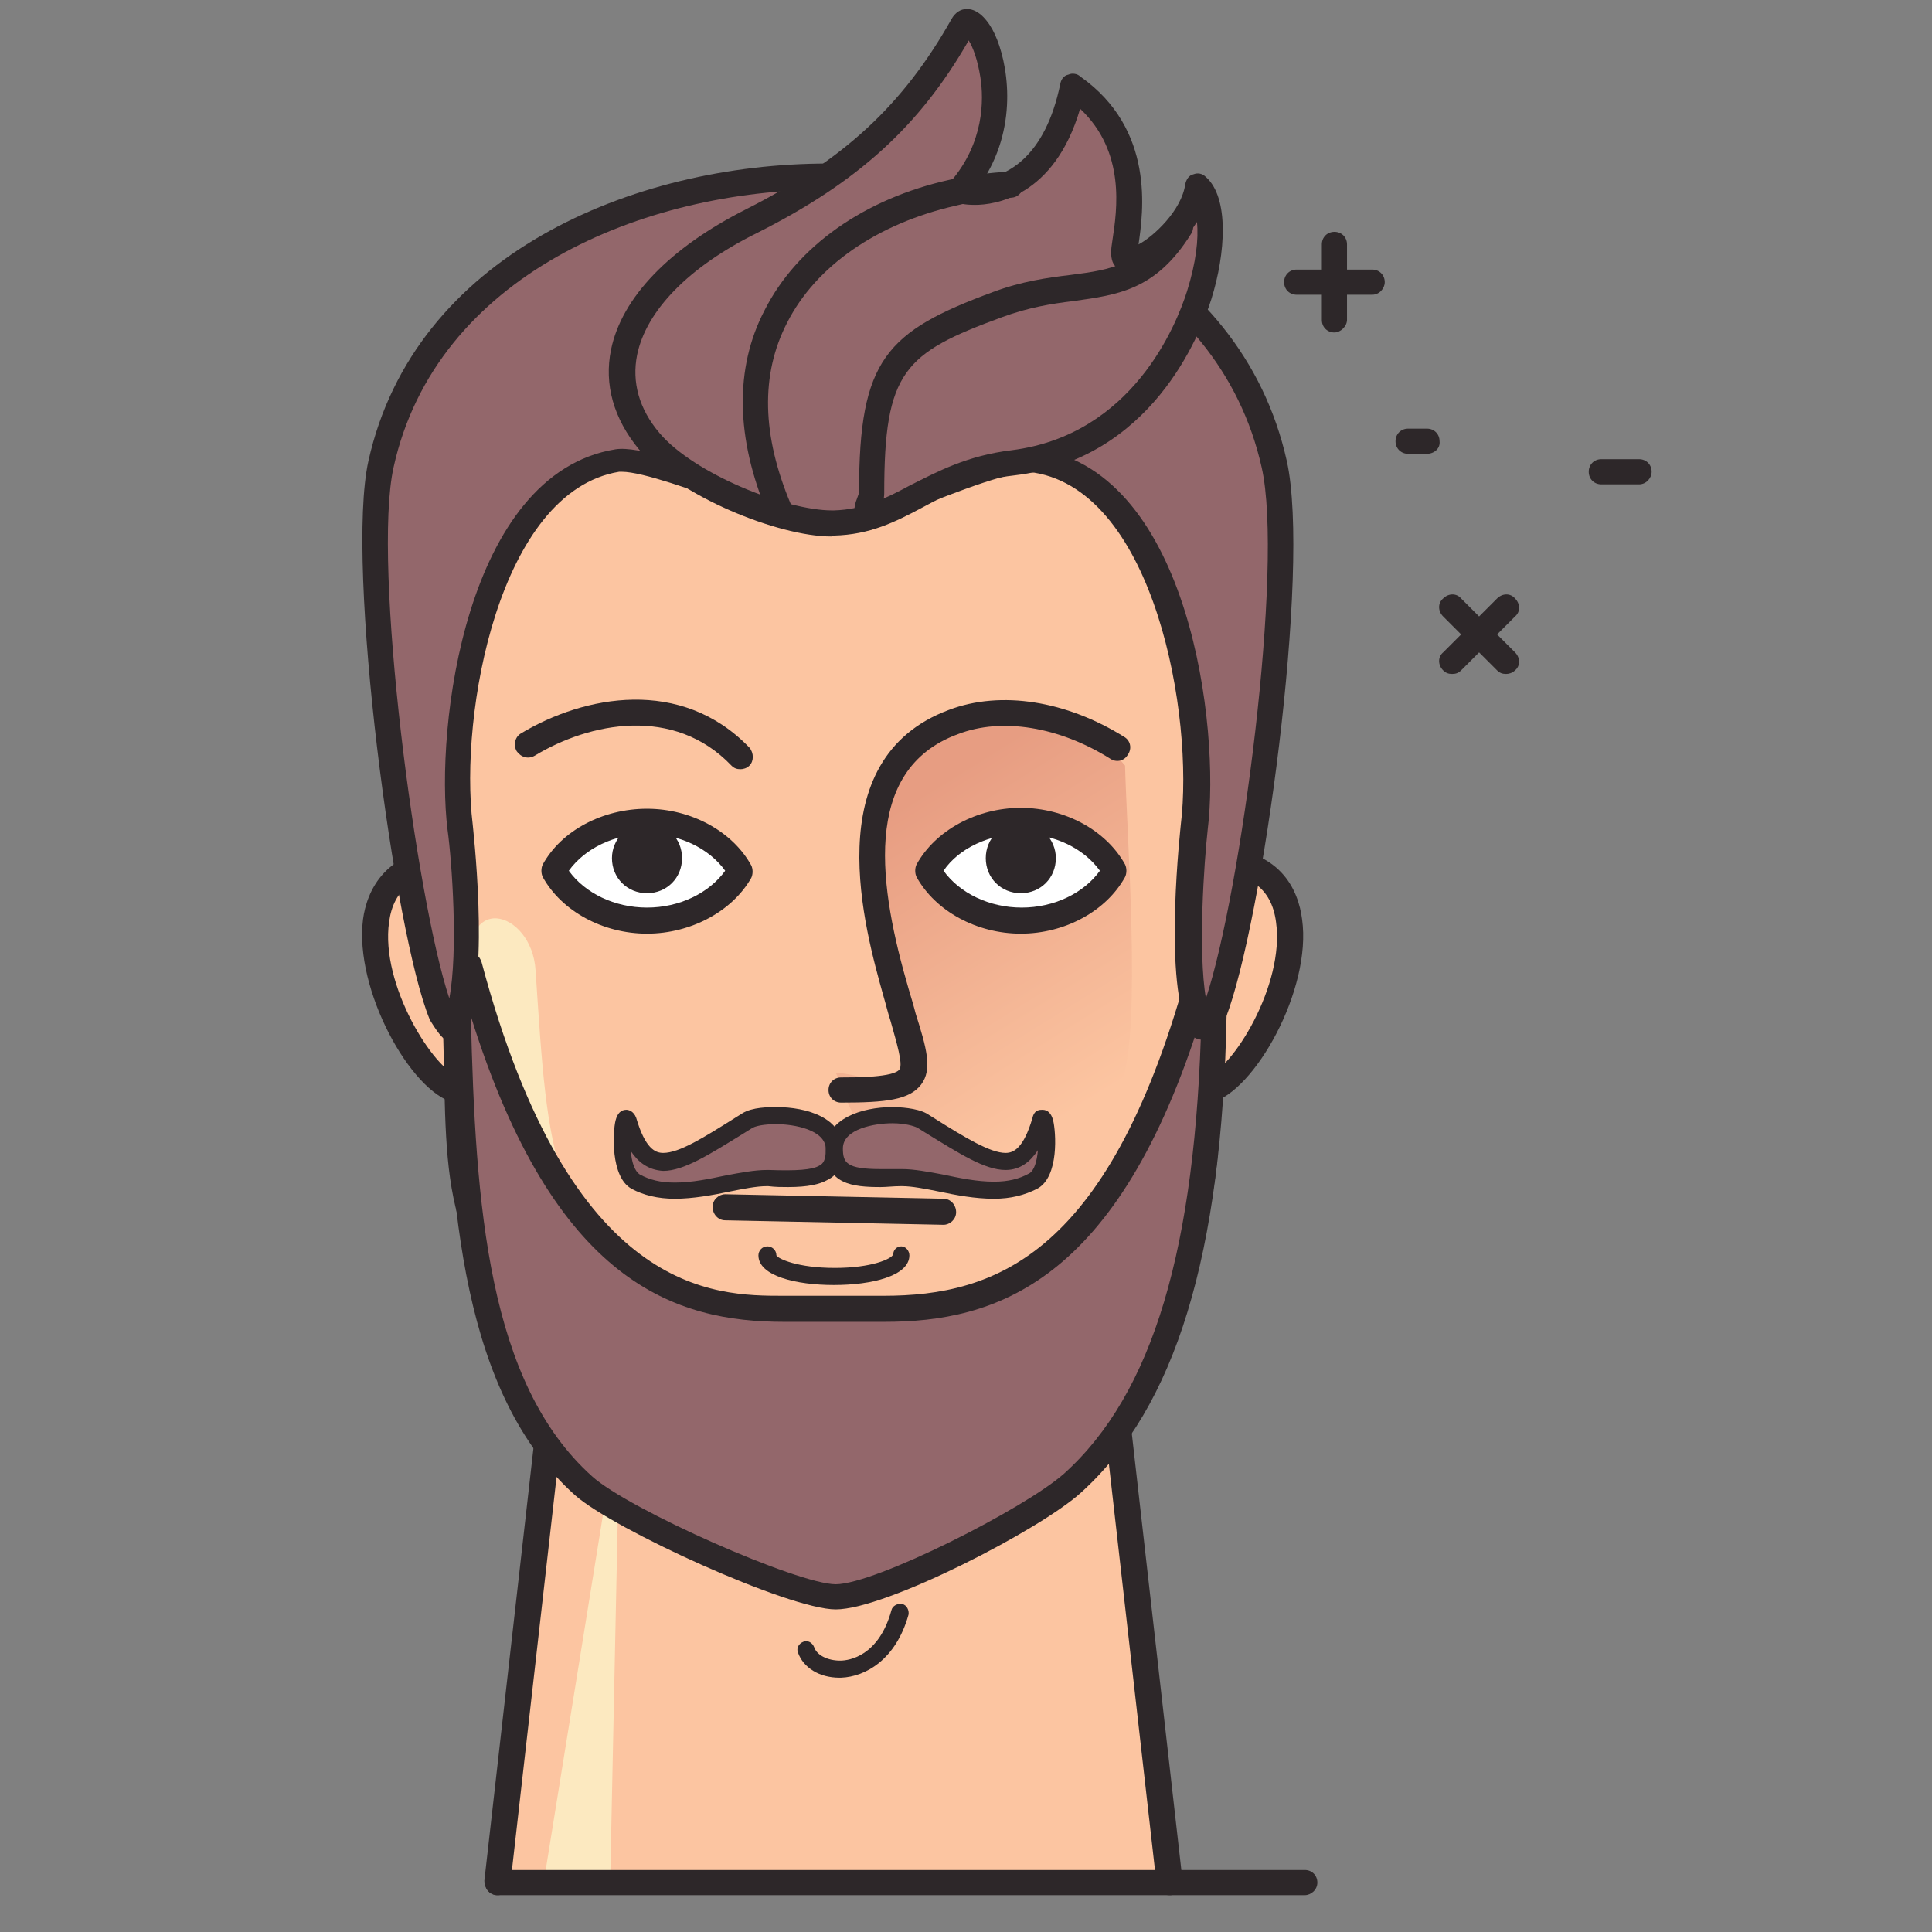 <?xml version="1.0" encoding="utf-8"?>
<!-- Generator: Adobe Illustrator 22.0.1, SVG Export Plug-In . SVG Version: 6.00 Build 0)  -->
<svg version="1.1" id="Layer_1" xmlns="http://www.w3.org/2000/svg" xmlns:xlink="http://www.w3.org/1999/xlink" x="0px" y="0px"
	 width="215px" height="215px" viewBox="0 0 215 215" style="enable-background:new 0 0 215 215;" xml:space="preserve">
<rect x="0" y="0" width="215" height="215" fill="#808080" stroke="none"/>
<style type="text/css">
	.st0{fill-rule:evenodd;clip-rule:evenodd;fill:#FCC5A1;}
	.st1{fill-rule:evenodd;clip-rule:evenodd;fill:#FCE9C0;}
	.st2{fill:#2D2729;}
	.st3{fill-rule:evenodd;clip-rule:evenodd;fill:url(#SVGID_1_);}
	.st4{fill-rule:evenodd;clip-rule:evenodd;fill:#FFFFFF;}
	.st5{fill-rule:evenodd;clip-rule:evenodd;fill:#2D2729;}
	.st6{fill-rule:evenodd;clip-rule:evenodd;fill:#93676B;}
</style>
<g>
	<polygon class="st0" points="55.4,209.5 130.1,209.5 123.3,148.6 62.3,148.6 	"/>
	<polygon class="st1" points="60.5,209.5 67.9,209.5 69,156.8 	"/>
	<path class="st2" d="M145.2,210.9H55.4c-0.8,0-1.4-0.6-1.4-1.4s0.6-1.4,1.4-1.4h89.8c0.8,0,1.4,0.6,1.4,1.4
		S145.9,210.9,145.2,210.9z"/>
	<path class="st2" d="M130.1,210.9c-0.7,0-1.3-0.5-1.4-1.3l-6.9-60.8c-0.1-0.8,0.5-1.5,1.3-1.6c0.8-0.1,1.5,0.5,1.6,1.3l6.9,60.8
		c0.1,0.8-0.5,1.5-1.3,1.6C130.2,210.9,130.2,210.9,130.1,210.9z M55.4,210.9c-0.1,0-0.1,0-0.2,0c-0.8-0.1-1.3-0.8-1.3-1.6l6.9-60.8
		c0.1-0.8,0.8-1.3,1.6-1.3c0.8,0.1,1.3,0.8,1.3,1.6l-6.9,60.8C56.7,210.3,56.1,210.9,55.4,210.9z"/>
	<g>
		<g>
			<path class="st0" d="M51.1,95.7l-0.2,25.6C44.7,119.7,33.9,95.4,51.1,95.7z"/>
			<path class="st2" d="M50.9,122.7c-0.1,0-0.2,0-0.4,0c-4.8-1.2-11.1-12.6-10.1-20.4c0.4-3,2.4-8.2,10.6-8c0.8,0,1.4,0.7,1.4,1.4
				c0,0.8-0.6,1.4-1.4,1.4c-0.1,0-0.2,0-0.3,0c-4.5,0-6.9,1.8-7.4,5.5c-1,7,5,16.5,7.9,17.3c0.8,0.2,1.2,1,1,1.7
				C52.2,122.3,51.6,122.7,50.9,122.7z"/>
		</g>
		<g>
			<path class="st0" d="M134.4,95.7l0.2,25.6C140.7,119.7,151.5,95.4,134.4,95.7z"/>
			<path class="st2" d="M134.5,122.7c-0.6,0-1.2-0.4-1.4-1.1c-0.2-0.8,0.3-1.5,1-1.7c3-0.8,8.9-10.3,7.9-17.3
				c-0.5-3.8-3-5.6-7.7-5.5c0,0,0,0,0,0c-0.8,0-1.4-0.6-1.4-1.4c0-0.8,0.6-1.4,1.4-1.4c8.3-0.2,10.2,4.9,10.6,8
				c1.1,7.8-5.3,19.2-10.1,20.4C134.8,122.7,134.6,122.7,134.5,122.7z"/>
		</g>
	</g>
	<path class="st0" d="M92.6,163.1c-11.2-0.1-18-4.9-26.8-11.3C47.2,138,52.2,130,50.3,103.4C45.4,34.5,68.2,30,92.6,30l0.2,0l0.2,0
		c24.4,0,46.9,8.3,42.3,73.4c-1.9,26.6,3.1,34.7-15.5,48.3c-8.8,6.5-15.6,11.3-26.8,11.3l-0.2,0L92.6,163.1z"/>
	<linearGradient id="SVGID_1_" gradientUnits="userSpaceOnUse" x1="100.57" y1="89.501" x2="121.42" y2="122.868">
		<stop  offset="0" style="stop-color:#E79D82"/>
		<stop  offset="0.995" style="stop-color:#FCC5A1"/>
	</linearGradient>
	<path class="st3" d="M125.2,85.2c0.2,7.8,1.8,29-0.3,35c-4.1,11.1-11.5,15.3-22.5,10.5c-7.8-3.4-8.9-10.8-9.4-11.3
		c3.5,0,10.4,3.8,8.6-0.5c-2.7-6.4-8.2-23.9-1.4-34.8C105.3,77,118.6,77.2,125.2,85.2z"/>
	<g>
		<path class="st4" d="M71.9,91.4c4.6,0,8.5,2.3,10.4,5.5c-1.8,3.3-5.8,5.5-10.4,5.5c-4.6,0-8.5-2.3-10.4-5.5
			C63.4,93.7,67.4,91.4,71.9,91.4z"/>
		<path class="st4" d="M113.6,91.4c-4.6,0-8.5,2.3-10.4,5.5c1.8,3.3,5.8,5.5,10.4,5.5s8.5-2.3,10.4-5.5
			C122.1,93.7,118.2,91.4,113.6,91.4z"/>
	</g>
	<path class="st1" d="M91.2,158.1c-10.2-0.1-13.1-2.7-21.4-8.6c-16.2-11.5-13.9-18.9-17.3-40.2c-1.7-10.4,6.7-8.1,7.1-1.3
		c1.4,20.8,1.5,28.7,17,40.7c7.4,5.7,10.5,8.6,18.2,9.3c-1,0.1-2.1,0.1-3.3,0.1l-0.2,0L91.2,158.1z"/>
	<path class="st5" d="M72,91.6c2.2,0,3.9,1.7,3.9,3.9c0,2.2-1.7,3.9-3.9,3.9c-2.2,0-3.9-1.7-3.9-3.9C68.1,93.4,69.8,91.6,72,91.6z"
		/>
	<path class="st2" d="M72,103.9c-4.9,0-9.5-2.5-11.6-6.3c-0.2-0.4-0.2-1,0-1.4C62.5,92.4,67.1,90,72,90c4.9,0,9.5,2.5,11.6,6.3
		c0.2,0.4,0.2,1,0,1.4C81.5,101.4,76.9,103.9,72,103.9z M63.3,96.9c1.8,2.5,5.1,4.1,8.7,4.1s6.9-1.6,8.7-4.1
		c-1.8-2.5-5.1-4.1-8.7-4.1C68.4,92.8,65.1,94.4,63.3,96.9z"/>
	<path class="st5" d="M113.6,91.6c-2.2,0-3.9,1.7-3.9,3.9c0,2.2,1.7,3.9,3.9,3.9c2.2,0,3.9-1.7,3.9-3.9
		C117.5,93.4,115.8,91.6,113.6,91.6z"/>
	<path class="st2" d="M113.6,103.9c-4.9,0-9.5-2.5-11.6-6.3c-0.2-0.4-0.2-1,0-1.4c2.1-3.8,6.7-6.3,11.6-6.3s9.5,2.5,11.6,6.3
		c0.2,0.4,0.2,1,0,1.4C123.1,101.4,118.5,103.9,113.6,103.9z M105,96.9c1.8,2.5,5.1,4.1,8.7,4.1c3.6,0,6.9-1.6,8.7-4.1
		c-1.8-2.5-5.1-4.1-8.7-4.1S106.7,94.4,105,96.9z"/>
	<path class="st2" d="M105,136.3C104.9,136.3,104.9,136.3,105,136.3l-24.3-0.5c-0.8,0-1.4-0.7-1.4-1.5c0-0.8,0.7-1.4,1.4-1.4
		c0,0,0,0,0,0l24.3,0.5c0.8,0,1.4,0.7,1.4,1.5C106.4,135.7,105.7,136.3,105,136.3z"/>
	<path class="st2" d="M82.4,85.6c-0.4,0-0.7-0.1-1-0.4c-6.4-6.7-15.8-4.8-21.9-1.1c-0.7,0.4-1.5,0.2-2-0.5c-0.4-0.7-0.2-1.6,0.5-2
		c7-4.2,17.8-6.3,25.4,1.6c0.5,0.6,0.5,1.5,0,2C83.1,85.5,82.7,85.6,82.4,85.6z"/>
	<path class="st2" d="M167.6,75c-0.4,0-0.7-0.1-1-0.4l-6-6c-0.6-0.6-0.6-1.5,0-2c0.6-0.6,1.5-0.6,2,0l6,6c0.6,0.6,0.6,1.5,0,2
		C168.3,74.9,167.9,75,167.6,75z"/>
	<path class="st2" d="M161.6,75c-0.4,0-0.7-0.1-1-0.4c-0.6-0.6-0.6-1.5,0-2l6-6c0.6-0.6,1.5-0.6,2,0c0.6,0.6,0.6,1.5,0,2l-6,6
		C162.3,74.9,162,75,161.6,75z"/>
	<path class="st2" d="M158.8,50.5h-2.1c-0.8,0-1.4-0.6-1.4-1.4c0-0.8,0.6-1.4,1.4-1.4h2.1c0.8,0,1.4,0.6,1.4,1.4
		C160.3,49.9,159.6,50.5,158.8,50.5z"/>
	<path class="st2" d="M182.4,53.9h-4.2c-0.8,0-1.4-0.6-1.4-1.4c0-0.8,0.6-1.4,1.4-1.4h4.2c0.8,0,1.4,0.6,1.4,1.4
		C183.8,53.2,183.2,53.9,182.4,53.9z"/>
	<path class="st2" d="M152.7,32.8h-8.4c-0.8,0-1.4-0.6-1.4-1.4c0-0.8,0.6-1.4,1.4-1.4h8.4c0.8,0,1.4,0.6,1.4,1.4
		C154.1,32.1,153.5,32.8,152.7,32.8z"/>
	<path class="st2" d="M148.5,37c-0.8,0-1.4-0.6-1.4-1.4v-8.4c0-0.8,0.6-1.4,1.4-1.4c0.8,0,1.4,0.6,1.4,1.4v8.4
		C149.9,36.3,149.2,37,148.5,37z"/>
	<path class="st2" d="M93.6,122.7c-0.8,0-1.4-0.6-1.4-1.4c0-0.8,0.6-1.4,1.4-1.4c1.6,0,5.9,0,6.5-0.9c0.4-0.6-0.3-2.9-1-5.4
		c-0.3-0.9-0.5-1.8-0.8-2.8c-2-7.2-7.5-26.3,7.3-31.8c5.8-2.2,13.1-1,19.5,3c0.7,0.4,0.9,1.3,0.4,2c-0.4,0.7-1.3,0.9-2,0.4
		c-5.6-3.5-12-4.6-16.9-2.7c-10.9,4-8.7,17.3-5.5,28.3c0.3,1,0.6,2,0.8,2.8c1.2,3.8,1.9,6.2,0.6,7.9
		C101.2,122.4,98.6,122.7,93.6,122.7C93.7,122.7,93.6,122.7,93.6,122.7z"/>
	<path class="st2" d="M92.8,143c-4.2,0-8.4-1-8.4-3.3c0-0.5,0.4-1,1-1c0.5,0,1,0.4,1,1c0.2,0.4,2.4,1.4,6.5,1.4c4.1,0,6.3-1,6.5-1.5
		c0-0.5,0.4-0.9,0.9-0.9c0.5,0,0.9,0.5,0.9,1C101.2,142,97,143,92.8,143z"/>
	<path class="st2" d="M92.9,164.5C92.9,164.5,92.9,164.5,92.9,164.5l-0.2,0l-0.1,0c-12-0.1-19.3-5.4-27.7-11.6
		c-15.1-11.1-15.2-18.9-15.5-34.4c-0.1-4.3-0.2-9.2-0.6-15c-2.3-32.7,1.4-53.9,11.5-64.7c8.7-9.4,21.2-10.2,32.2-10.2
		c14.2,0,25.1,4,32.4,11.9c13.2,14.1,13.4,38.7,11.6,63c-0.4,5.8-0.5,10.7-0.6,15c-0.3,15.5-0.4,23.3-15.5,34.4
		C112.2,159,105,164.4,92.9,164.5L92.9,164.5z M92.6,31.4c-10.8,0-22.1,0.7-30.1,9.3C53,50.9,49.5,71.4,51.7,103.3
		c0.4,5.9,0.5,10.8,0.6,15.2c0.3,15,0.4,21.9,14.3,32.1c8,5.9,14.9,11,26,11.1l0.2,0l0.2,0c11.1-0.1,18-5.2,26-11.1
		c13.9-10.3,14.1-17.1,14.3-32.1c0.1-4.4,0.2-9.3,0.6-15.2c1.7-23.7,1.5-47.5-10.9-60.9C116.1,35,106.1,31.4,92.6,31.4z"/>
	<path class="st2" d="M93.4,186.7c-2.2,0-4-1.1-4.6-2.8c-0.2-0.5,0.1-1,0.6-1.2c0.5-0.2,1,0.1,1.2,0.6c0.3,0.9,1.5,1.5,2.9,1.5
		c1,0,4.3-0.5,5.7-5.6c0.1-0.5,0.7-0.8,1.2-0.7c0.5,0.1,0.8,0.7,0.7,1.2c-1.4,5-4.8,6.9-7.5,7C93.6,186.7,93.5,186.7,93.4,186.7z"/>
	<g>
		<path class="st6" d="M93,145.6c-10.5-0.1-29.4,4.4-40.7-38.1l-1.3,5.4c0.5,22.8,2.3,42,14,52.5c4.1,3.7,23.3,12.4,28.1,12.4
			c5.1,0,22-8.8,26.3-12.6c11.6-10.5,15.3-29.6,15.7-52.2l-1.3-5.4C122.5,149.6,103.5,145.4,93,145.6z"/>
		<path class="st2" d="M93,179.1c-5.2,0-24.7-8.9-29-12.7c-12.5-11.2-14-31.7-14.5-53.5c0-0.1,0-0.2,0-0.4l1.3-5.4
			c0.2-0.6,0.7-1.1,1.4-1.1c0.6-0.1,1.2,0.4,1.4,1.1c9.9,37.1,25.9,37.1,33.6,37.1c1,0,1.9,0,2.8,0c0.8,0,1.6,0,2.4,0l0.6,0l0.6,0
			c0.7,0,1.4,0,2.2,0c0.8,0,1.6,0,2.5,0c12.5,0,25.4-4.5,34.1-37.1c0.2-0.6,0.7-1.1,1.4-1.1c0.7,0,1.2,0.5,1.4,1.1l1.3,5.4
			c0,0.1,0,0.2,0,0.4c-0.5,26.8-5.7,43.7-16.2,53.2C115.8,170.2,98.6,179.1,93,179.1L93,179.1z M52.4,113.1
			c0.5,21.1,1.9,40.8,13.5,51.2c4.1,3.7,22.9,12,27.1,12v1.4l0-1.4c4.4,0,21-8.4,25.4-12.3c9.9-8.9,14.7-25.1,15.3-50.9
			c-9.3,29.8-23,34-35.3,34c-0.9,0-1.7,0-2.6,0c-0.7,0-1.5,0-2.1,0l-0.6,0l-0.6,0c-0.7,0-1.5,0-2.3,0c-0.9,0-1.9,0-2.9,0
			C75.2,147.1,61.7,142.9,52.4,113.1z"/>
	</g>
	<g>
		<path class="st6" d="M68.8,51.3c-15.1,2.5-19,29.1-17.5,40.8c0.4,3.1,1.6,17.2-0.6,21.7c0,0.1,0.4,2.1-1.5-1
			c-3.8-9.3-9.3-49.7-6.7-61.2c9.5-42.7,89.9-42.7,99.4,0c2.6,11.5-2.6,50.6-6.7,61.2c-1.4,2.5-1.4,1.1-1.5,1
			c-2.2-4.5-1-18.6-0.6-21.7c1.4-11.6-2.4-38.3-17.5-40.8c-4.5-0.7-19.3,6.8-22.6,6.9C89.2,58.3,72.7,50.7,68.8,51.3z"/>
		<path class="st2" d="M50.5,116c-1,0-1.6-0.8-2.6-2.4c0-0.1-0.1-0.1-0.1-0.2c-3.9-9.5-9.4-50.4-6.8-62.1
			c5.1-22.9,29.4-33.1,51.1-33.1c21.8,0,46,10.2,51.1,33.1c2.7,12.1-2.7,51.4-6.8,62c0,0.1-0.1,0.1-0.1,0.2
			c-0.8,1.4-1.4,2.2-2.5,2.2c-0.4,0-1.3-0.1-1.7-1.5c-2.6-5.7-0.7-22.2-0.7-22.4c1.5-12.1-2.9-37-16.3-39.2c-2.3-0.4-8.5,2.1-13.4,4
			c-4.6,1.8-7.4,2.9-9,2.9h0c-1.8,0-5.3-1.2-10.7-3.2c-4.7-1.7-10.5-3.8-12.8-3.8c-0.1,0-0.2,0-0.3,0c-13.4,2.2-17.8,27-16.3,39.2
			c0,0.2,1.9,16.3-0.6,22.2c0,0.4-0.1,1-0.5,1.4C51.3,115.8,50.9,116,50.5,116L50.5,116z M92.1,21.1c-20.6,0-43.6,9.6-48.3,30.9
			c-2.4,10.8,2.5,48,6.2,59.1c1-5.2,0.3-15.2-0.2-18.8c-1.4-11.3,2-39.6,18.7-42.3c2.5-0.4,8.6,1.7,14.6,3.9c3.9,1.4,8.3,3,9.7,3
			c1.1,0,4.8-1.5,8-2.7c5.9-2.3,11.9-4.6,14.9-4.2c16.7,2.8,20.1,31,18.7,42.3c-0.4,3.6-1.1,13.6-0.2,18.8
			c3.9-11.7,8.7-48.1,6.2-59.1C135.6,30.6,112.7,21.1,92.1,21.1z"/>
	</g>
	<g>
		<path class="st6" d="M83.7,24.6c10.4-5.2,17.6-11.2,23.5-21.8c1.4-2.5,7.4,9.4-0.3,18.4c-0.2,0.2,9.7,2.4,12.5-11.5
			c9.5,6.6,5.3,17.9,5.8,18.9c0.8,1.8,7.5-3.1,8.2-7.8c4.3,3.8-1,28.3-20.5,30.7c-9.4,1.2-12.6,6.6-20,6.7
			c-5.7,0.1-16.5-4.4-20.6-9.2C65.9,41.6,69.4,31.7,83.7,24.6z"/>
		<path class="st2" d="M92.5,59.7c-5.9,0-17-4.5-21.4-9.7c-2.8-3.4-3.9-7.2-3.1-11.1c1.2-5.8,6.5-11.3,15-15.6
			c10.9-5.5,17.5-11.6,22.9-21.2c0.4-0.7,1-1.1,1.7-1.1c1.4,0,2.5,1.5,3.1,2.8c1.4,3,2.7,9.9-1.2,16.1c2.5-0.4,6.8-2.3,8.5-10.6
			c0.1-0.5,0.4-0.9,0.9-1c0.4-0.2,1-0.1,1.3,0.2c8.4,5.9,7,15.2,6.5,18.7c0,0,0,0,0,0c1.7-0.9,4.8-3.8,5.2-6.7
			c0.1-0.5,0.4-1,0.9-1.1c0.5-0.2,1-0.1,1.4,0.3c2.6,2.3,2.2,8.5,0.6,13.6c-1.3,4.1-6.7,17.8-21.9,19.6c-4.5,0.5-7.5,2.1-10.3,3.6
			c-3,1.6-5.8,3-9.8,3.1L92.5,59.7z M107.8,4.5c-5.5,9.6-12.4,15.8-23.5,21.4c-7.7,3.8-12.4,8.7-13.4,13.6c-0.6,3,0.2,6,2.5,8.7
			c3.8,4.5,14,8.6,19.2,8.6l0.2,0c3.3-0.1,5.7-1.3,8.5-2.8c3-1.5,6.3-3.3,11.3-3.9c13.4-1.7,18.3-13.9,19.5-17.7
			c1-3.2,1.3-5.8,1.1-7.7c-2,3.2-5.5,5.7-7.4,5.7c-0.9,0-1.7-0.5-2-1.3c-0.2-0.6-0.2-1.2,0-2.4c0.5-3.3,1.5-9.8-3.6-14.6
			c-2.9,9.9-9.6,10.7-11.7,10.7c-2.4,0-2.8-0.7-2.9-1.1c-0.2-0.5-0.2-1.1,0.2-1.5c3.7-4.3,3.7-9.1,3.3-11.6
			C108.8,6.7,108.3,5.3,107.8,4.5z"/>
	</g>
	<path class="st2" d="M86.7,58c-0.6,0-1.1-0.3-1.3-0.9c-3.5-8.3-3.7-16.1-0.3-22.6c3.6-7.1,11.1-12.4,20.6-14.5
		c2.2-0.5,4.5-0.8,6.7-0.9c0.8-0.1,1.5,0.6,1.5,1.4c0,0.8-0.6,1.5-1.4,1.5c-2.1,0.1-4.2,0.4-6.2,0.9c-8.7,2-15.5,6.7-18.7,13
		c-3,5.8-2.8,12.6,0.4,20.2c0.3,0.7,0,1.6-0.8,1.9C87,58,86.9,58,86.7,58z"/>
	<path class="st2" d="M96.5,58.7c-0.7,0-1.3-0.5-1.4-1.3c-0.1-0.9,0.1-1.5,0.3-2c0.1-0.3,0.2-0.5,0.2-0.7c0-14.7,3-17.8,14.9-22.2
		c3.2-1.2,6.1-1.6,8.6-1.9c4.7-0.6,7.8-1.1,11-6.1c0.4-0.7,1.3-0.9,2-0.4c0.7,0.4,0.9,1.3,0.4,2c-3.9,6.2-8.1,6.7-13,7.4
		c-2.5,0.3-5,0.7-8,1.8c-10.9,4-13.1,6-13.1,19.6c0,0.6-0.2,1.2-0.3,1.6c-0.1,0.4-0.2,0.6-0.2,0.9c0.1,0.8-0.5,1.5-1.2,1.6
		C96.6,58.7,96.6,58.7,96.5,58.7z"/>
	<g>
		<g>
			<path class="st6" d="M83.1,124.7c-7.7,4.8-11.2,7.3-13.3,0c-0.5-1.7-1.5,5.4,0.9,6.7c4.5,2.5,11.1-0.6,14.8-0.4
				c5.3,0.2,7.3-0.1,7.3-3.2C92.8,123.8,84.9,123.6,83.1,124.7z"/>
			<path class="st2" d="M75.1,133.4c-1.9,0-3.5-0.4-4.8-1.1c-2.4-1.3-2.1-6.4-1.8-7.6c0.2-0.8,0.6-1.2,1.2-1.2
				c0.2,0,0.8,0.1,1.1,0.9c1,3.4,2.1,3.9,3,3.9c1.8,0,4.5-1.7,8-3.9l0.8-0.5c1.1-0.7,3-0.7,3.8-0.7c3.4,0,7.4,1.2,7.4,4.7
				c0,1.7-0.5,2.8-1.7,3.4c-0.9,0.5-2.2,0.8-4.4,0.8h0c-0.7,0-1.4,0-2.2-0.1l-0.2,0c-1.1,0-2.6,0.3-4.1,0.6
				C79.3,133,77.1,133.4,75.1,133.4z M70.2,128.1c0.1,1.2,0.4,2.2,1,2.6c1.1,0.6,2.3,0.9,3.9,0.9c1.9,0,3.8-0.4,5.7-0.8
				c1.6-0.3,3.2-0.6,4.5-0.6l0.3,0c3,0.1,4.8,0,5.6-0.5c0.4-0.2,0.7-0.6,0.7-1.8c0-2.2-3.6-2.8-5.5-2.8c-1.4,0-2.4,0.2-2.8,0.5
				l-0.8,0.5c-3.9,2.4-6.7,4.2-9,4.2C72.1,130.2,71,129.3,70.2,128.1z"/>
		</g>
		<g>
			<path class="st6" d="M102.5,124.7c7.7,4.8,11.2,7.3,13.3,0c0.5-1.7,1.5,5.4-0.9,6.7c-4.5,2.5-11.1-0.6-14.8-0.4
				c-5.3,0.2-7.3-0.1-7.3-3.2C92.8,123.8,100.7,123.6,102.5,124.7z"/>
			<path class="st2" d="M110.6,133.4c-2.1,0-4.2-0.4-6.1-0.8c-1.5-0.3-3-0.6-4.1-0.6l-0.2,0c-0.8,0-1.5,0.1-2.2,0.1
				c-3.1,0-6.1-0.3-6.1-4.2c0-3.4,4-4.7,7.4-4.7c0.8,0,2.7,0.1,3.8,0.7l0.8,0.5c3.5,2.2,6.3,3.9,8,3.9c0.9,0,2-0.5,3-3.9
				c0.2-0.9,0.8-0.9,1.1-0.9c0.6,0,1,0.4,1.2,1.2c0.3,1.2,0.7,6.3-1.8,7.6C114,133,112.5,133.4,110.6,133.4z M100.4,130.1
				c1.3,0,2.9,0.3,4.5,0.6c1.9,0.4,3.8,0.8,5.7,0.8c1.6,0,2.8-0.3,3.9-0.9c0.6-0.3,0.9-1.4,1-2.6c-0.8,1.2-1.9,2.2-3.6,2.2
				c-2.3,0-5.1-1.8-9-4.2l-0.8-0.5c-0.4-0.2-1.4-0.5-2.8-0.5c-1.9,0-5.5,0.6-5.5,2.8c0,1.6,0.4,2.3,4.2,2.3c0.6,0,1.3,0,2.1,0
				L100.4,130.1z"/>
		</g>
	</g>
</g>
</svg>
